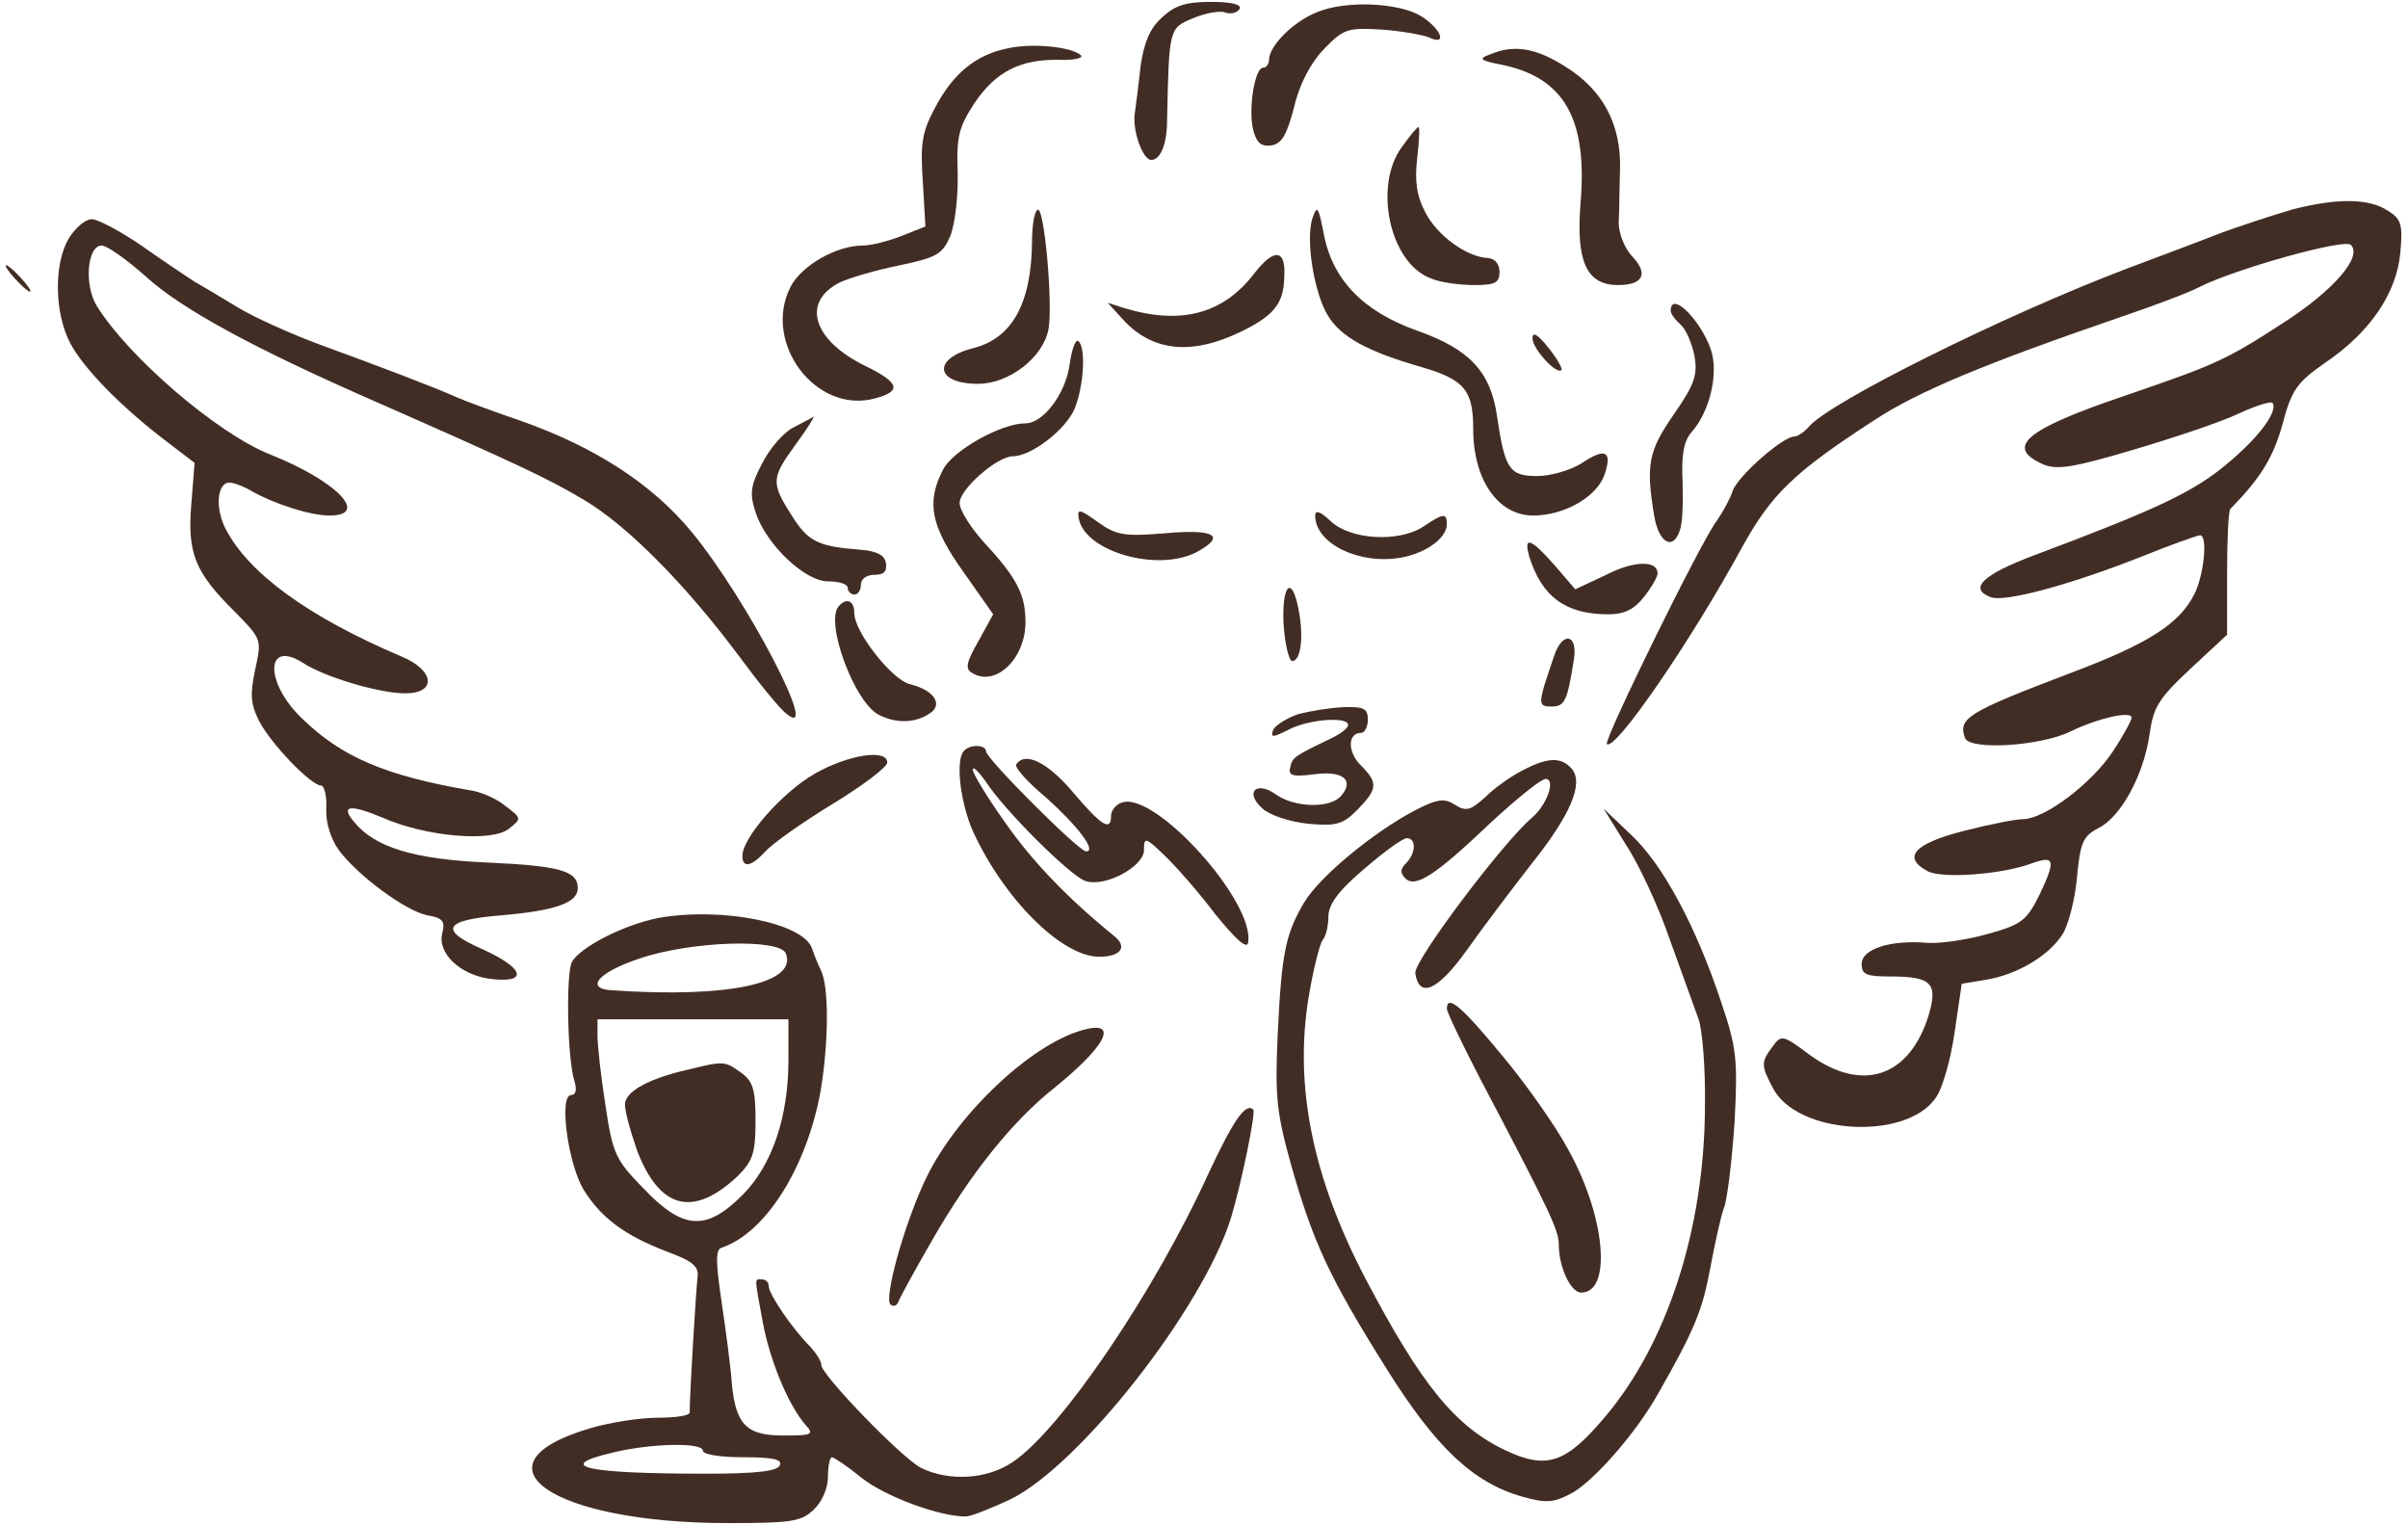 <?xml version="1.0" encoding="UTF-8"?> <svg xmlns="http://www.w3.org/2000/svg" width="210" height="133" viewBox="0 0 210 133" fill="none"><path d="M101.32 1.543C100.286 2.461 99.769 3.724 99.482 5.677C99.31 7.227 99.08 9.122 98.966 9.868C98.736 11.361 99.655 13.945 100.401 13.945C101.205 13.945 101.779 12.567 101.779 10.5C101.951 2.461 101.951 2.461 104.019 1.6C105.11 1.141 106.373 0.911 106.832 1.083C107.292 1.255 107.866 1.141 108.095 0.796C108.325 0.394 107.464 0.164 105.626 0.164C103.444 0.164 102.468 0.452 101.32 1.543Z" fill="#422D24"></path><path d="M114.809 1.082C112.8 1.886 110.733 3.953 110.675 5.159C110.675 5.561 110.445 5.906 110.158 5.906C109.412 5.906 108.838 9.58 109.297 11.361C109.584 12.451 109.986 12.796 110.847 12.681C111.766 12.566 112.225 11.762 112.857 9.351C113.316 7.341 114.293 5.504 115.441 4.298C117.164 2.518 117.508 2.403 120.437 2.575C122.159 2.69 124.054 3.035 124.628 3.264C126.179 4.011 125.777 2.633 124.054 1.484C122.159 0.221 117.336 -0.009 114.809 1.082Z" fill="#422D24"></path><path d="M87.768 4.239C85.069 4.814 83.117 6.421 81.567 9.35C80.418 11.474 80.246 12.508 80.475 15.781L80.705 19.743L78.695 20.547C77.547 21.006 75.997 21.408 75.25 21.408C72.953 21.408 69.91 23.131 68.934 25.026C66.465 29.906 71.173 36.165 76.341 34.73C78.695 34.098 78.408 33.352 75.48 31.916C70.886 29.677 69.853 26.346 73.24 24.624C74.102 24.222 76.456 23.533 78.466 23.131C81.739 22.442 82.198 22.154 82.887 20.547C83.289 19.513 83.576 17.044 83.519 15.034C83.404 11.819 83.634 11.072 85.012 8.948C86.849 6.249 88.974 5.158 92.362 5.215C93.682 5.273 94.543 5.043 94.256 4.814C93.453 4.067 89.892 3.723 87.768 4.239Z" fill="#422D24"></path><path d="M129.912 4.757C128.936 5.102 129.051 5.274 130.831 5.619C136.4 6.71 138.467 10.327 137.836 17.734C137.434 22.787 138.353 24.855 141.109 24.855C143.291 24.855 143.808 23.878 142.315 22.328C141.683 21.639 141.166 20.376 141.166 19.4C141.224 18.423 141.224 16.356 141.281 14.806C141.396 10.844 139.788 7.858 136.573 5.848C133.989 4.183 132.036 3.839 129.912 4.757Z" fill="#422D24"></path><path d="M122.273 12.796C119.747 16.184 121.182 22.96 124.8 24.28C125.604 24.625 127.269 24.855 128.532 24.855C130.37 24.855 130.772 24.682 130.772 23.706C130.772 23.017 130.37 22.558 129.795 22.5C127.958 22.443 125.317 20.548 124.283 18.481C123.537 17.045 123.364 15.839 123.594 13.772C123.766 12.279 123.824 11.074 123.709 11.074C123.594 11.074 122.962 11.82 122.273 12.796Z" fill="#422D24"></path><path d="M199.964 18.25C198.414 18.71 195.313 19.686 193.074 20.547C190.892 21.409 187.446 22.672 185.494 23.418C174.757 27.495 159.54 35.075 157.76 37.199C157.358 37.658 156.784 38.06 156.497 38.06C155.463 38.06 151.501 41.563 151.099 42.826C150.87 43.515 150.238 44.664 149.721 45.41C148.401 47.075 139.845 64.531 140.132 64.876C140.821 65.565 147.424 55.976 151.903 47.764C154.487 43.056 156.497 41.161 163.387 36.682C167.292 34.098 173.321 31.629 185.035 27.61C187.906 26.634 190.949 25.485 191.81 25.026C194.854 23.476 204.443 20.777 205.017 21.351C206.051 22.385 203.524 25.313 199.16 28.127C194.107 31.4 193.361 31.744 185.322 34.5C176.651 37.429 174.814 38.979 178.144 40.472C179.35 40.989 180.671 40.817 186.068 39.209C189.571 38.175 193.705 36.797 195.256 36.051C196.749 35.362 198.069 34.96 198.184 35.132C198.701 35.879 196.921 38.233 194.05 40.587C191.179 42.941 188.021 44.434 177.455 48.396C172.862 50.119 171.656 51.325 173.608 52.071C174.814 52.53 180.384 51.037 186.528 48.626C189.227 47.535 191.638 46.673 191.868 46.673C192.557 46.673 192.212 50.176 191.351 51.841C190.03 54.425 187.332 56.148 180.441 58.732C171.541 62.12 170.737 62.636 171.369 64.359C171.828 65.45 177.972 65.048 180.556 63.785C182.91 62.636 185.896 61.947 185.896 62.579C185.896 62.809 185.15 64.187 184.231 65.565C182.393 68.321 178.374 71.364 176.479 71.422C175.79 71.422 173.493 71.881 171.254 72.455C166.947 73.546 165.856 74.752 168.096 75.958C169.359 76.647 174.642 76.245 177.226 75.269C179.178 74.58 179.293 74.982 177.915 77.91C176.766 80.264 176.307 80.609 173.436 81.413C171.656 81.93 169.302 82.274 168.153 82.217C164.88 81.93 162.354 82.734 162.354 84.054C162.354 84.973 162.756 85.145 164.823 85.145C168.44 85.145 169.015 85.719 168.211 88.475C166.545 93.93 162.411 95.309 157.818 91.978C155.521 90.256 155.348 90.198 154.602 91.232C153.568 92.61 153.568 92.897 154.602 94.849C156.669 98.926 166.144 99.5 168.785 95.768C169.359 95.022 170.106 92.495 170.45 90.083L171.082 85.777L173.206 85.432C175.905 84.973 178.661 83.365 179.867 81.47C180.384 80.666 180.958 78.427 181.13 76.532C181.417 73.489 181.647 72.915 182.968 72.226C184.977 71.249 186.93 67.575 187.446 64.129C187.791 61.66 188.193 60.971 191.007 58.33L194.222 55.344V50.004C194.222 47.075 194.337 44.549 194.509 44.377C197.151 41.678 198.242 39.898 199.045 37.027C199.849 33.984 200.309 33.352 202.778 31.629C206.682 28.988 208.979 25.6 209.324 22.098C209.553 19.571 209.438 19.112 208.233 18.365C206.567 17.274 203.811 17.274 199.964 18.25Z" fill="#422D24"></path><path d="M90.463 18.309C90.176 18.538 90.004 19.802 90.004 21.065C89.947 26.462 88.282 29.506 84.836 30.367C81.276 31.286 81.563 33.468 85.296 33.468C87.995 33.468 90.98 31.171 91.44 28.702C91.842 26.405 91.038 17.677 90.463 18.309Z" fill="#422D24"></path><path d="M114.468 18.998C113.836 20.836 114.583 25.487 115.789 27.496C116.937 29.391 119.234 30.654 124.057 32.033C127.732 33.123 128.479 34.042 128.479 37.43C128.479 41.851 130.661 44.952 133.704 44.952C136.403 44.952 139.216 43.344 139.905 41.45C140.652 39.325 140.02 38.98 137.895 40.416C136.977 40.99 135.254 41.507 134.048 41.507C131.637 41.507 131.235 40.933 130.546 36.224C129.971 32.377 128.134 30.425 123.54 28.817C118.889 27.152 116.191 24.396 115.444 20.376C114.985 18.022 114.87 17.85 114.468 18.998Z" fill="#422D24"></path><path d="M6.003 20.777C4.682 23.017 4.739 27.266 6.117 29.907C7.266 32.089 10.481 35.419 14.558 38.52L16.97 40.358L16.683 43.975C16.338 48.224 16.97 49.889 20.53 53.392C22.827 55.746 22.827 55.746 22.253 58.388C21.793 60.569 21.851 61.373 22.597 62.866C23.631 64.876 27.133 68.493 27.994 68.493C28.282 68.493 28.511 69.412 28.454 70.503C28.396 71.766 28.856 73.145 29.545 74.121C31.21 76.36 35.344 79.403 37.239 79.805C38.617 80.035 38.847 80.322 38.56 81.413C38.158 83.078 40.053 84.916 42.522 85.318C46.139 85.835 45.852 84.456 42.005 82.734C38.215 81.069 38.732 80.207 43.785 79.805C48.436 79.403 50.389 78.714 50.389 77.451C50.389 75.958 48.896 75.499 42.579 75.212C36.033 74.925 32.703 73.891 30.866 71.652C29.66 70.216 30.521 70.101 33.392 71.307C37.182 72.972 42.866 73.432 44.359 72.283C45.508 71.365 45.508 71.365 44.072 70.274C43.326 69.642 41.89 69.01 40.914 68.895C33.622 67.632 29.832 66.025 26.387 62.694C23.056 59.536 23.114 55.689 26.444 57.813C28.282 59.019 33.047 60.455 35.344 60.455C38.1 60.455 37.928 58.445 35 57.239C26.904 53.794 21.678 50.004 19.669 46.1C18.75 44.32 18.922 42.08 20.013 42.08C20.358 42.08 21.162 42.367 21.851 42.769C23.975 43.975 27.076 44.951 28.741 44.951C32.301 44.951 29.315 41.908 23.516 39.611C18.922 37.774 11.17 31.113 8.414 26.634C7.323 24.797 7.61 21.409 8.874 21.409C9.333 21.409 11.113 22.672 12.778 24.165C15.821 26.921 22.08 30.366 32.875 35.075C45.393 40.587 47.805 41.736 50.905 43.573C54.695 45.812 59.748 50.923 64.342 57.067C66.122 59.478 68.017 61.833 68.591 62.235C71.692 64.819 65.145 52.244 60.322 46.387C56.877 42.195 51.824 38.922 45.221 36.625C42.866 35.821 40.397 34.903 39.766 34.615C38.273 33.926 33.335 32.032 27.822 30.022C25.353 29.103 22.138 27.668 20.645 26.749C19.152 25.83 17.487 24.854 16.97 24.567C16.453 24.222 14.443 22.902 12.491 21.524C10.596 20.203 8.529 19.112 8.012 19.112C7.438 19.112 6.577 19.858 6.003 20.777Z" fill="#422D24"></path><path d="M109.357 23.877C106.658 27.38 102.983 28.356 98.045 26.863L96.609 26.404L97.758 27.667C100.399 30.71 103.959 31.055 108.438 28.815C111.079 27.495 111.941 26.461 111.998 24.222C112.17 21.695 111.137 21.58 109.357 23.877Z" fill="#422D24"></path><path d="M1.291 24.279C1.865 24.911 2.439 25.428 2.612 25.428C2.784 25.428 2.439 24.911 1.865 24.279C1.291 23.648 0.717 23.131 0.544 23.131C0.372 23.131 0.717 23.648 1.291 24.279Z" fill="#422D24"></path><path d="M145.701 27.094C145.701 27.381 146.103 27.898 146.563 28.299C147.022 28.701 147.539 29.907 147.768 30.998C148.056 32.663 147.826 33.467 145.988 36.109C143.749 39.324 143.519 40.53 144.266 45.009C144.668 47.363 145.931 48.052 146.505 46.215C146.735 45.64 146.792 43.745 146.735 41.965C146.62 39.669 146.85 38.405 147.539 37.659C149.147 35.822 149.893 32.491 149.204 30.481C148.285 27.84 145.701 25.314 145.701 27.094Z" fill="#422D24"></path><path d="M133.648 29.505C133.648 30.424 135.773 32.721 136.175 32.261C136.29 32.146 135.773 31.228 135.027 30.309C134.108 29.16 133.648 28.873 133.648 29.505Z" fill="#422D24"></path><path d="M93.277 31.801C92.932 34.328 90.98 36.912 89.43 36.912C87.305 36.912 83.114 39.266 82.252 40.931C80.759 43.802 81.161 45.869 84.032 49.889L86.616 53.563L85.353 55.86C84.262 57.755 84.147 58.329 84.779 58.674C86.788 59.937 89.43 57.468 89.43 54.252C89.43 51.898 88.741 50.463 85.927 47.419C84.664 46.041 83.688 44.491 83.688 43.859C83.688 42.654 86.961 39.783 88.339 39.783C89.947 39.783 92.99 37.428 93.736 35.591C94.54 33.581 94.713 30.193 94.023 29.734C93.794 29.562 93.449 30.538 93.277 31.801Z" fill="#422D24"></path><path d="M69.219 37.257C68.301 37.716 67.095 39.152 66.463 40.415C65.43 42.367 65.372 43.056 65.889 44.664C66.808 47.478 70.196 50.693 72.205 50.693C73.181 50.693 73.928 50.923 73.928 51.268C73.928 51.555 74.215 51.842 74.502 51.842C74.847 51.842 75.076 51.44 75.076 50.98C75.076 50.464 75.593 50.119 76.282 50.119C77.086 50.119 77.373 49.832 77.258 49.086C77.144 48.397 76.454 48.052 75.076 47.937C71.344 47.65 70.483 47.248 69.047 44.951C67.21 42.08 67.267 41.678 69.392 38.75C70.368 37.429 71.057 36.338 70.942 36.338C70.885 36.396 70.081 36.798 69.219 37.257Z" fill="#422D24"></path><path d="M94.083 45.239C94.658 48.11 100.916 49.89 104.304 48.167C107.003 46.731 105.969 46.1 101.548 46.502C98.045 46.789 97.356 46.674 95.749 45.526C94.141 44.377 93.911 44.32 94.083 45.239Z" fill="#422D24"></path><path d="M114.695 45.008C114.753 47.42 118.542 49.257 122.16 48.626C124.399 48.224 126.179 46.903 126.179 45.697C126.179 44.721 125.892 44.721 124.112 45.927C121.988 47.305 117.796 47.075 116.073 45.467C115.097 44.549 114.695 44.434 114.695 45.008Z" fill="#422D24"></path><path d="M133.36 48.511C134.451 52.014 136.518 53.565 140.25 53.565C141.628 53.565 142.49 53.163 143.351 52.072C144.04 51.21 144.557 50.291 144.557 50.004C144.557 48.856 142.547 48.856 140.078 50.119L137.379 51.383L135.599 49.315C133.532 46.961 132.843 46.674 133.36 48.511Z" fill="#422D24"></path><path d="M111.939 54.426C112.054 56.149 112.398 57.584 112.686 57.642C113.432 57.642 113.719 55.575 113.26 53.22C112.686 50.062 111.767 50.923 111.939 54.426Z" fill="#422D24"></path><path d="M73.182 52.818C71.862 54.081 74.503 61.316 76.685 62.349C78.293 63.153 80.015 63.038 81.279 62.062C82.197 61.258 81.279 60.11 79.326 59.651C77.776 59.249 74.503 55.114 74.503 53.449C74.503 52.416 73.871 52.071 73.182 52.818Z" fill="#422D24"></path><path d="M135.54 57.183C134.104 61.375 134.047 61.605 135.31 61.605C136.459 61.605 136.688 61.145 137.263 57.47C137.607 55.231 136.229 55.059 135.54 57.183Z" fill="#422D24"></path><path d="M113.145 62.293C112.169 62.638 111.193 63.269 111.02 63.671C110.791 64.36 111.02 64.303 112.399 63.614C114.179 62.695 117.566 62.465 117.566 63.212C117.566 63.499 116.877 64.016 116.016 64.418C112.915 65.91 112.686 66.025 112.513 66.944C112.341 67.633 112.743 67.748 114.58 67.518C117.05 67.174 118.141 67.978 116.992 69.356C116.073 70.504 112.973 70.447 111.308 69.298C109.585 68.035 108.494 69.069 110.102 70.504C110.733 71.078 112.456 71.653 114.064 71.825C116.533 72.054 117.107 71.882 118.37 70.619C120.15 68.781 120.208 68.265 118.657 66.714C117.509 65.566 117.509 63.901 118.715 63.901C119.002 63.901 119.289 63.384 119.289 62.752C119.289 61.776 118.944 61.604 117.164 61.661C115.959 61.719 114.179 62.006 113.145 62.293Z" fill="#422D24"></path><path d="M84.091 65.45C83.287 66.197 83.746 69.987 84.837 72.456C87.536 78.37 92.589 83.423 95.862 83.423C97.757 83.423 98.388 82.561 97.125 81.585C93.163 78.37 90.005 75.097 87.651 71.709C86.1 69.527 84.837 67.46 84.837 67.115C84.837 66.771 85.296 67.23 85.928 68.092C87.536 70.618 93.393 76.418 94.656 76.82C96.379 77.394 99.766 75.556 99.766 74.121C99.766 72.972 99.881 72.972 101.546 74.58C102.522 75.499 104.532 77.796 105.968 79.691C107.69 81.815 108.724 82.791 108.839 82.217C109.528 78.714 100.685 68.895 97.814 69.987C97.297 70.159 96.895 70.675 96.895 71.135C96.895 72.513 96.091 72.054 93.565 69.068C91.326 66.426 89.373 65.508 88.627 66.656C88.454 66.886 89.603 68.206 91.211 69.527C93.967 71.996 95.689 74.236 94.713 74.236C94.082 74.236 85.985 66.139 85.985 65.508C85.985 64.933 84.607 64.876 84.091 65.45Z" fill="#422D24"></path><path d="M71.058 67.46C68.245 69.067 64.742 73.03 64.742 74.637C64.742 75.728 65.546 75.556 66.752 74.235C67.383 73.546 69.967 71.709 72.609 70.101C75.25 68.493 77.375 66.886 77.375 66.484C77.375 65.278 73.987 65.795 71.058 67.46Z" fill="#422D24"></path><path d="M132.783 67.173C131.864 67.632 130.371 68.665 129.567 69.469C128.247 70.675 127.845 70.79 126.868 70.158C125.95 69.584 125.376 69.642 123.366 70.675C119.691 72.627 115.097 76.417 113.719 78.714C112.111 81.47 111.767 83.021 111.422 90.313C111.193 95.596 111.308 96.974 112.628 101.682C114.523 108.343 115.959 111.444 120.897 119.31C125.203 126.201 128.476 129.301 132.783 130.507C134.792 131.081 135.481 131.024 136.917 130.278C138.869 129.301 142.602 125.052 144.554 121.607C147.827 115.865 148.459 114.257 149.148 110.582C149.549 108.458 150.066 106.046 150.353 105.3C150.64 104.553 151.042 101.223 151.272 97.835C151.559 92.265 151.444 91.347 150.066 87.27C147.884 80.724 145.013 75.384 142.257 72.8L139.845 70.503L141.798 73.661C142.946 75.384 144.669 79.116 145.645 81.987C146.678 84.801 147.769 87.901 148.114 88.82C148.459 89.681 148.746 93.184 148.688 96.572C148.631 107.137 145.415 117.128 139.96 123.559C136.572 127.579 134.907 128.153 131.347 126.488C126.926 124.421 123.94 120.746 119.059 111.444C114.466 102.658 112.858 94.677 114.121 86.983C114.523 84.513 115.097 82.332 115.327 81.987C115.614 81.7 115.844 80.781 115.844 79.977C115.844 78.886 116.648 77.738 118.944 75.786C120.667 74.293 122.332 73.087 122.677 73.087C123.538 73.087 123.481 74.408 122.619 75.269C122.103 75.786 122.103 76.13 122.562 76.59C123.423 77.451 125.146 76.36 129.969 71.766C132.266 69.642 134.391 67.919 134.792 67.919C135.711 67.919 134.907 70.216 133.587 71.307C130.945 73.604 123.308 83.767 123.423 84.858C123.768 87.097 125.376 86.408 127.959 82.791C129.338 80.839 131.864 77.508 133.472 75.441C136.974 71.077 138.123 68.321 137.089 67.058C136.171 65.967 134.965 66.024 132.783 67.173Z" fill="#422D24"></path><path d="M57.448 80.035C54.462 80.61 50.615 82.562 49.869 83.882C49.352 84.916 49.467 92.323 50.099 94.276C50.328 95.022 50.213 95.481 49.812 95.481C48.721 95.481 49.524 101.453 50.903 103.75C52.453 106.219 54.462 107.712 58.195 109.147C60.377 109.951 60.951 110.411 60.836 111.329C60.721 112.191 60.147 121.435 60.147 123.158C60.147 123.445 58.884 123.617 57.391 123.617C55.841 123.617 53.199 124.019 51.477 124.536C40.739 127.694 48.146 132.805 63.477 132.805C68.933 132.805 69.851 132.69 70.942 131.656C71.689 130.967 72.205 129.761 72.205 128.785C72.205 127.809 72.378 127.063 72.55 127.063C72.722 127.063 73.928 127.867 75.191 128.9C77.258 130.508 81.909 132.23 84.206 132.23C84.666 132.23 86.388 131.541 88.111 130.738C94.197 127.752 104.878 114.086 107.347 106.219C108.265 103.176 109.529 97.032 109.299 96.745C108.61 96.113 107.519 97.778 105.394 102.314C100.686 112.65 92.532 124.651 88.341 127.465C86.101 129.015 82.713 129.187 80.302 127.981C78.579 127.063 71.631 119.885 71.631 119.024C71.631 118.679 71.172 117.99 70.655 117.416C69.047 115.808 67.038 112.822 67.038 112.133C67.038 111.846 66.808 111.559 66.463 111.559C65.774 111.559 65.774 111.215 66.521 115.291C67.152 118.679 68.76 122.526 70.253 124.249C71 125.053 70.827 125.168 68.588 125.168C65.143 125.225 64.167 124.306 63.822 120.632C63.707 118.966 63.248 115.693 62.903 113.339C62.444 110.181 62.386 108.975 62.903 108.803C66.751 107.54 70.368 101.798 71.574 95.079C72.263 90.888 72.32 86.007 71.574 84.572C71.344 84.112 71 83.251 70.827 82.734C70.138 80.495 63.018 79.059 57.448 80.035ZM68.531 83.136C69.564 85.72 63.592 87.041 53.429 86.352C50.96 86.237 52.108 84.801 55.726 83.595C60.205 82.045 68.014 81.815 68.531 83.136ZM68.76 92.381C68.76 97.434 67.325 101.625 64.741 104.209C61.583 107.367 59.573 107.253 56.128 103.635C53.659 101.109 53.429 100.592 52.797 96.343C52.395 93.816 52.108 91.118 52.108 90.314V88.878H60.434H68.76V92.381ZM61.296 126.488C61.296 126.833 62.846 127.063 64.798 127.063C67.325 127.063 68.243 127.235 68.014 127.752C67.841 128.268 66.061 128.498 61.583 128.498C51.017 128.498 48.261 127.867 53.429 126.661C56.645 125.857 61.296 125.742 61.296 126.488Z" fill="#422D24"></path><path d="M59.86 93.299C56.645 94.046 54.75 95.079 54.52 96.113C54.405 96.63 54.922 98.467 55.553 100.304C57.506 105.415 60.434 106.219 64.339 102.544C65.659 101.223 65.889 100.534 65.889 97.721C65.889 94.964 65.659 94.275 64.626 93.529C63.191 92.495 63.133 92.495 59.86 93.299Z" fill="#422D24"></path><path d="M126.18 87.96C126.18 88.247 127.5 91.003 129.108 94.104C135.252 105.76 135.941 107.31 135.941 108.516C135.941 110.469 136.975 112.708 137.893 112.708C140.592 112.708 140.018 106.105 136.802 100.305C135.711 98.238 133.07 94.506 131.003 92.037C127.5 87.788 126.18 86.639 126.18 87.96Z" fill="#422D24"></path><path d="M94.483 89.797C89.774 91.06 83.056 97.548 80.529 103.233C78.749 107.138 77.084 113.224 77.658 113.741C77.888 113.971 78.233 113.856 78.347 113.511C78.462 113.167 79.783 110.755 81.276 108.171C84.664 102.257 88.338 97.721 91.956 94.85C96.435 91.232 97.641 88.935 94.483 89.797Z" fill="#422D24"></path></svg> 